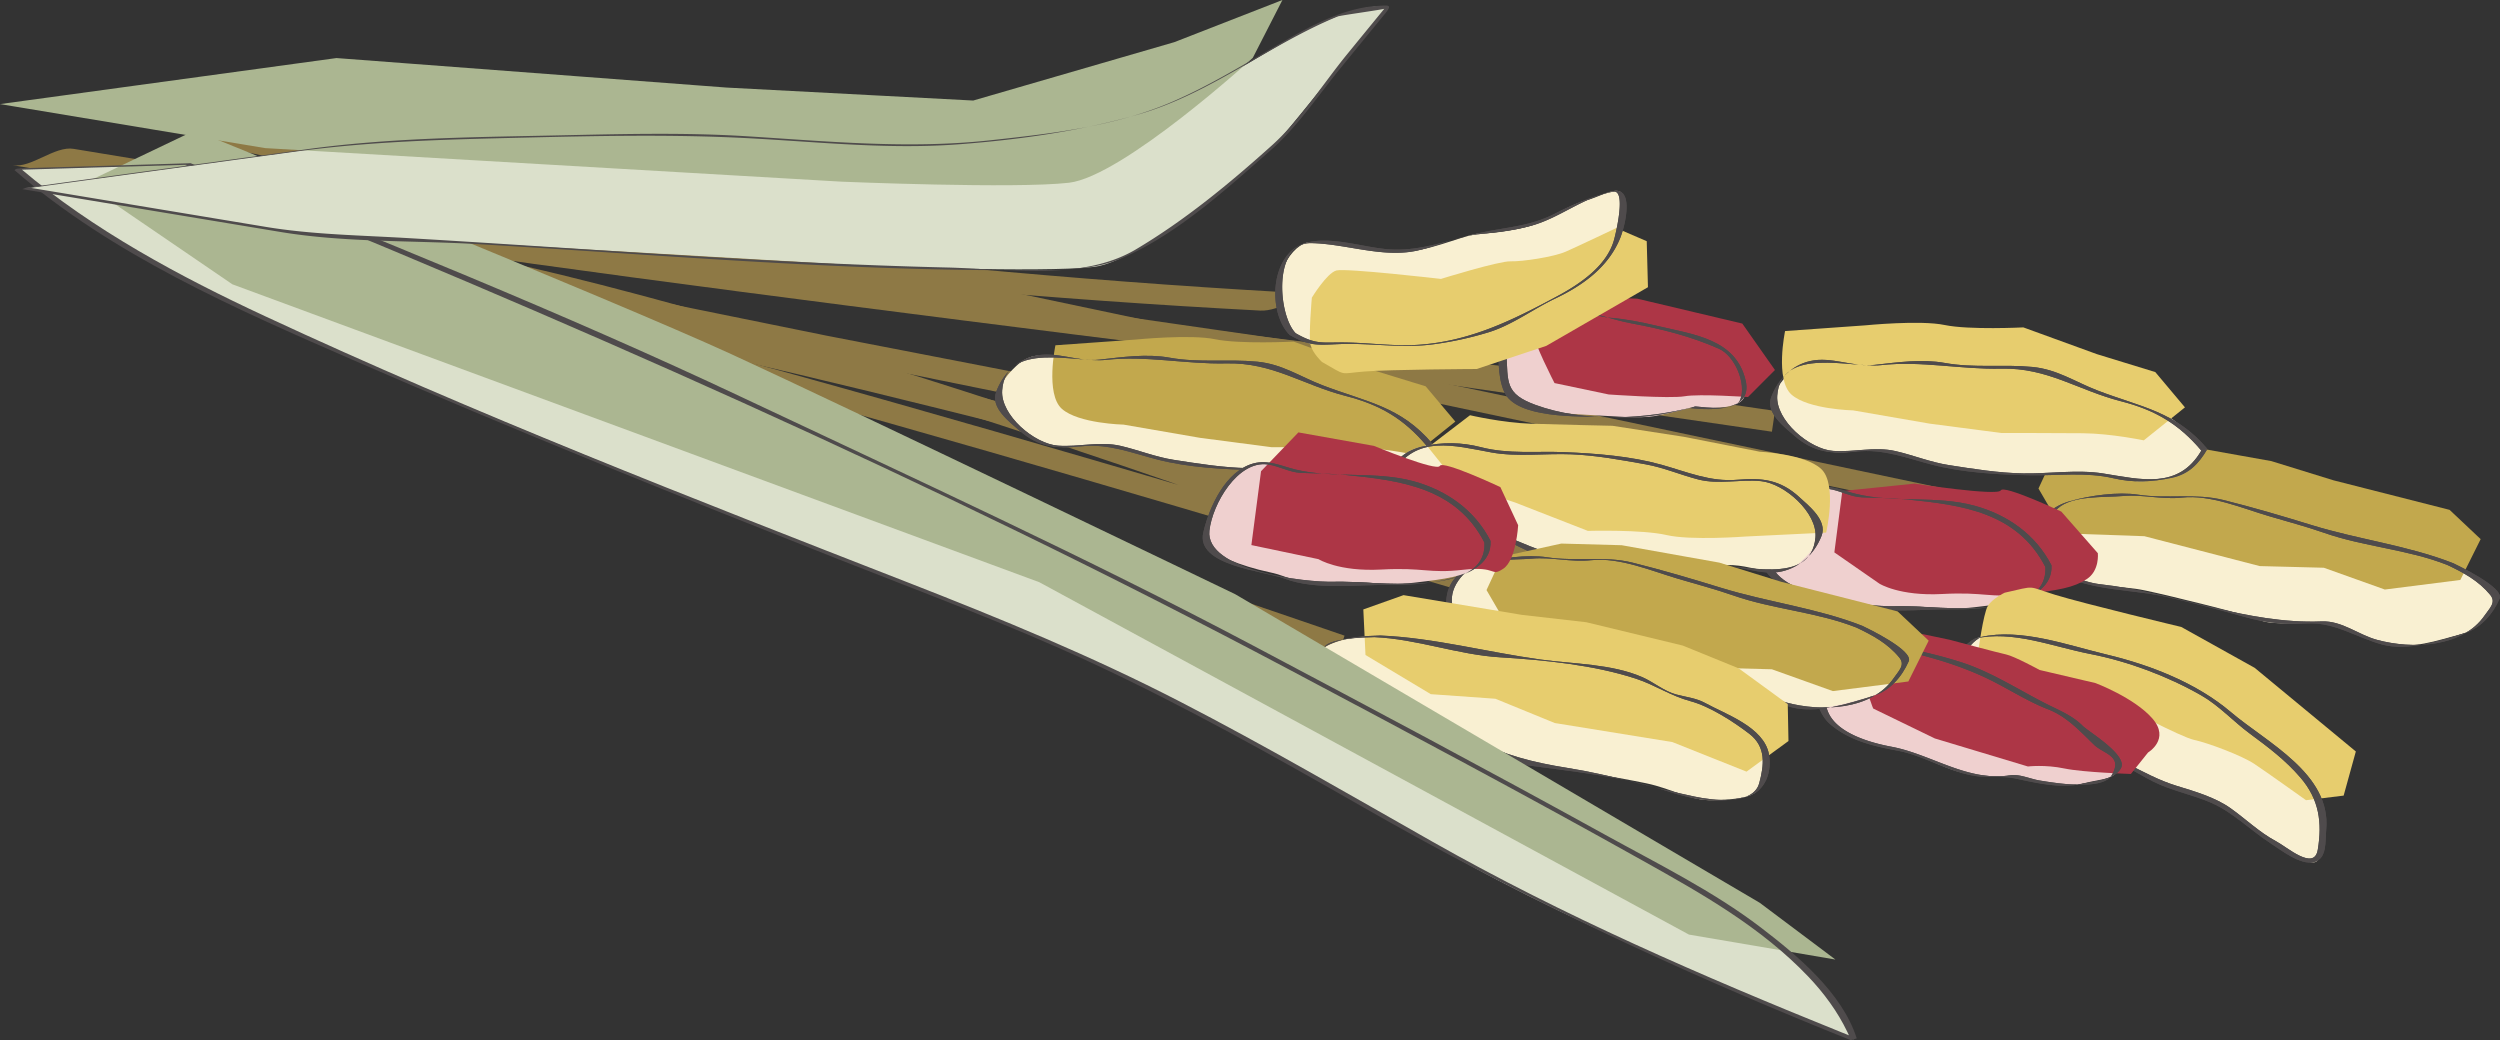 <svg xmlns="http://www.w3.org/2000/svg" width="336.552" height="140.018"><rect width="100%" height="100%" fill="#333333" stroke="none"/><path fill="none" stroke="#8e7945" stroke-width="2.835" d="M279.664 71.004 26.204 17.566"/><path fill="#8e7945" d="M177.863 39.605C121.648 36.66 65.391 29.325 9.918 20.04c-2.57-.43-5.7 2.621-8.215 2.203 55.473 9.281 111.73 16.617 167.942 19.567 2.71.14 5.546-2.344 8.218-2.204"/><path fill="none" stroke="#8e7945" stroke-width="2.835" d="M209.27 51.57S54.402 32.922 38.758 28.848"/><path fill="none" stroke="#8e7945" stroke-width="2.835" d="M238.742 56.715S55.035 29.91 30.48 27.109m110.137 25.493L23.832 28.855m197.609 39.157c-2.257-.477-194.757-37.774-194.757-37.774M269.762 92.3S71.27 34.89 41.692 37.32"/><path fill="none" stroke="#8e7945" stroke-width="2.835" d="M203.23 79.898c-3.113-.464-130.648-40.02-156.863-42.382m121.102 29.371S68.14 31.094 35.71 32.137"/><path fill="#f9f0d2" d="M329.863 75.937c-5.238-2.242-12.933-2.957-15.648-3.976-2.711-1.02-3.57-1.2-8.348-2.586-4.781-1.383-9.383-3.043-13.144-2.344-3.762.696-3.825-.84-8.133-.222-4.32.617-5.703-.055-7.985 1.75-2.277 1.804-1.628 2.32-2.085 4.507-.465 2.188 2.3 3.528 5.066 4.871 2.762 1.34 5.543.786 9.187 1.551 3.645.766 13.774 3.274 15.524 4.02 1.742.746 6.844.265 8.633.222 1.785-.039 4.562 2.168 8.207 2.934 3.648.77 6.945-.441 10.164-1.289 3.226-.844 4.789-4.668 4.789-4.668s-.988-2.523-6.227-4.77"/><path fill="#c2a84d" d="m329.766 68.637-15.641-3.98-8.355-2.583-13.141-2.347-8.137-.22-7.98 1.75-2.09 4.509 3.512 6.043 10.746.375 15.523 4.023 8.633.223 8.21 2.933 10.165-1.289 2.738-5.496-4.183-3.941"/><path fill="#4f4b4c" d="M330.273 75.828c-6.105-2.398-12.777-3.2-19.046-5.133-3.934-1.215-7.91-2.39-11.903-3.383-3.812-.949-7.629-.125-11.484-.718-2.695-.414-6.504.101-9.2.875-2.288.652-4.074 2.136-4.359 4.57-.504 4.324 3.969 6.043 7.692 6.836 3.328.707 6.757.777 10.109 1.57 3.36.79 6.715 1.637 10.035 2.59 2.93.844 5.453 1.04 8.543.895 3.715-.176 6.543 1.898 10.067 2.847 3.398.91 7.664-.488 10.972-1.507 2.254-.692 3.871-2.567 4.805-4.672.656-1.485-5.594-4.465-6.23-4.77-.2-.094-.633.313-.825.223 2.188 1.031 4.223 2.136 5.781 4.027.84 1.02-.078 1.793-.734 2.754-2.98 4.371-9.781 4.574-14.453 3.316-2.602-.699-4.738-2.605-7.516-2.496-10.078.407-19.691-3.879-29.73-4.996-5.352-.597-10.887-5.574-5.777-10.207 1.984-1.804 6.273-1.453 8.77-1.676 2.655-.238 5.218.508 7.972.211 3.824-.414 8.105 1.442 11.695 2.5 2.473.735 4.969 1.387 7.406 2.239 5.414 1.894 11.211 2.214 16.586 4.328.219.082.613-.305.824-.223"/><path fill="#4f4b4c" d="M330.273 75.828c-6.105-2.398-12.777-3.2-19.046-5.133-3.934-1.215-7.91-2.39-11.903-3.383-3.812-.949-7.629-.125-11.484-.718-2.695-.414-6.504.101-9.2.875-2.288.652-4.074 2.136-4.359 4.57-.504 4.324 3.969 6.043 7.692 6.836 3.328.707 6.757.777 10.109 1.57 3.36.79 6.715 1.637 10.035 2.59 2.93.844 5.453 1.04 8.543.895 3.715-.176 6.543 1.898 10.067 2.847 3.398.91 7.664-.488 10.972-1.507 2.254-.692 3.871-2.567 4.805-4.672.656-1.485-5.594-4.465-6.23-4.77-.2-.094-.633.313-.825.223 2.188 1.031 4.223 2.136 5.781 4.027.84 1.02-.078 1.793-.734 2.754-2.98 4.371-9.781 4.574-14.453 3.316-2.602-.699-4.738-2.605-7.516-2.496-10.078.407-19.691-3.879-29.73-4.996-5.352-.597-10.887-5.574-5.777-10.207 1.984-1.804 6.273-1.453 8.77-1.676 2.655-.238 5.218.508 7.972.211 3.824-.414 8.105 1.442 11.695 2.5 2.473.735 4.969 1.387 7.406 2.239 5.414 1.894 11.211 2.214 16.586 4.328.219.082.613-.305.824-.223"/><path fill="#f9f0d2" d="M296.754 60.55s-3.035-3.683-5.797-5.027c-2.766-1.34-4.66-1.359-7.867-2.41-3.203-1.054-5.735-3.492-9.899-3.601-4.16-.117-7.308.367-10.59-.325-3.277-.69-5.984-.496-10.663.043-4.68.54-7.5-2.335-10.82.774-4.618 4.328-1.376 6.559.866 8.555 2.246 1.992 3.993 2.742 8.309 2.125 4.312-.618 7.73 1.242 10.281 1.78 2.555.536 6.274.934 9.633 1.263 3.355.324 7.23-.004 11.027.03 3.801.04 4.664 1.36 8.176.958 3.508-.403 5.406-.387 7.344-4.164"/><path fill="#e7cd6e" d="m294.14 54.84-3.992-4.75-7.863-2.414-9.902-3.602s-7.309.367-10.59-.32c-3.281-.692-10.664.043-10.664.043l-10.82.77s-1.38 6.562.867 8.558c2.246 1.992 8.304 2.125 8.304 2.125l10.286 1.781 9.629 1.258s7.234 0 11.03.035c3.798.04 8.173.957 8.173.957l5.543-4.441"/><path fill="#4f4b4c" d="M297.164 60.437c-4.281-5.074-8.976-5.628-14.836-7.886-3.05-1.18-5.367-2.824-8.726-3.153-3.973-.382-7.817.18-11.797-.539-3.098-.558-6.364-.082-9.457.262-2.922.324-5.801-1.172-8.672-.516-2.504.575-4.363 2.5-5.242 4.887-.774 2.106 1.836 4.035 3.14 5.176 2.551 2.23 5.016 2.492 8.309 2.125 3.672-.406 6.805.89 10.281 1.781 4.172 1.07 8.852 1.328 13.137 1.406 3.773.067 7.52-.46 11.23.407 2.672.625 5.16.496 7.84-.063 2.266-.476 3.629-1.887 4.793-3.887-.098.172-.719.043-.82.223-3.07 5.262-8.149 3.88-13.235 3.074-3.468-.55-7.27.055-10.773-.008-3.324-.058-6.707-.605-9.984-1.117-2.45-.379-4.762-1.328-7.172-1.883-2.793-.648-5.594.18-8.41-.027-3.2-.242-7.739-4.11-7.516-7.426.457-6.761 10.062-3.687 13.941-4.117 5.496-.61 10.746.598 16.239.473 6.214-.145 10.304 2.906 16.097 4.39 4.543 1.16 7.77 3.036 10.813 6.641.082.094.746-.309.82-.223"/><path fill="#4f4b4c" d="M297.164 60.437c-4.281-5.074-8.976-5.628-14.836-7.886-3.05-1.18-5.367-2.824-8.726-3.153-3.973-.382-7.817.18-11.797-.539-3.098-.558-6.364-.082-9.457.262-2.922.324-5.801-1.172-8.672-.516-2.504.575-4.363 2.5-5.242 4.887-.774 2.106 1.836 4.035 3.14 5.176 2.551 2.23 5.016 2.492 8.309 2.125 3.672-.406 6.805.89 10.281 1.781 4.172 1.07 8.852 1.328 13.137 1.406 3.773.067 7.52-.46 11.23.407 2.672.625 5.16.496 7.84-.063 2.266-.476 3.629-1.887 4.793-3.887-.098.172-.719.043-.82.223-3.07 5.262-8.149 3.88-13.235 3.074-3.468-.55-7.27.055-10.773-.008-3.324-.058-6.707-.605-9.984-1.117-2.45-.379-4.762-1.328-7.172-1.883-2.793-.648-5.594.18-8.41-.027-3.2-.242-7.739-4.11-7.516-7.426.457-6.761 10.062-3.687 13.941-4.117 5.496-.61 10.746.598 16.239.473 6.214-.145 10.304 2.906 16.097 4.39 4.543 1.16 7.77 3.036 10.813 6.641.082.094.746-.309.82-.223"/><path fill="#f9f0d2" d="M192.414 59.844s-3.035-3.684-5.797-5.028c-2.762-1.34-4.66-1.359-7.863-2.41-3.207-1.054-5.742-3.492-9.902-3.605-4.164-.114-7.309.37-10.59-.32-3.282-.692-5.985-.497-10.664.042-4.68.54-7.504-2.335-10.82.774-4.622 4.328-1.38 6.558.867 8.555 2.246 1.992 3.992 2.742 8.308 2.125 4.313-.618 7.73 1.242 10.281 1.78 2.551.536 6.274.934 9.633 1.259 3.356.328 7.23 0 11.028.035 3.796.039 4.664 1.36 8.171.957 3.512-.406 5.41-.387 7.348-4.164"/><path fill="#c2a84d" d="m195.918 56.754-3.996-4.75-7.867-2.414-9.899-3.602s-7.308.367-10.59-.32c-3.277-.691-10.664.043-10.664.043l-10.82.77s-1.379 6.562.867 8.558c2.246 1.992 8.309 2.125 8.309 2.125l10.281 1.777 9.633 1.262s7.23 0 11.027.035c3.801.035 8.176.957 8.176.957l5.543-4.441"/><path fill="#4f4b4c" d="M192.824 59.73c-4.281-5.074-8.98-5.628-14.836-7.886-3.05-1.18-5.367-2.824-8.726-3.153-3.973-.386-7.817.18-11.797-.539-3.098-.558-6.363-.082-9.457.262-2.922.324-5.801-1.172-8.672-.516-2.504.575-4.367 2.5-5.242 4.887-.778 2.106 1.836 4.035 3.14 5.176 2.547 2.23 5.016 2.492 8.309 2.125 3.672-.406 6.805.89 10.281 1.781 4.172 1.07 8.852 1.328 13.137 1.406 3.77.07 7.52-.46 11.23.407 2.672.625 5.16.496 7.836-.067 2.27-.472 3.633-1.886 4.797-3.883-.101.172-.719.043-.82.223-3.07 5.262-8.149 3.879-13.234 3.074-3.465-.55-7.266.055-10.774-.008-3.324-.062-6.707-.605-9.984-1.117-2.45-.379-4.762-1.328-7.172-1.883-2.793-.648-5.598.18-8.41-.027-3.2-.238-7.742-4.11-7.516-7.426.457-6.761 10.063-3.687 13.938-4.117 5.5-.61 10.75.598 16.242.473 6.215-.149 10.304 2.906 16.097 4.39 4.54 1.16 7.77 3.036 10.813 6.641.082.094.746-.309.82-.223"/><path fill="#4f4b4c" d="M192.824 59.73c-4.281-5.074-8.98-5.628-14.836-7.886-3.05-1.18-5.367-2.824-8.726-3.153-3.973-.386-7.817.18-11.797-.539-3.098-.558-6.363-.082-9.457.262-2.922.324-5.801-1.172-8.672-.516-2.504.575-4.367 2.5-5.242 4.887-.778 2.106 1.836 4.035 3.14 5.176 2.547 2.23 5.016 2.492 8.309 2.125 3.672-.406 6.805.89 10.281 1.781 4.172 1.07 8.852 1.328 13.137 1.406 3.77.07 7.52-.46 11.23.407 2.672.625 5.16.496 7.836-.067 2.27-.472 3.633-1.886 4.797-3.883-.101.172-.719.043-.82.223-3.07 5.262-8.149 3.879-13.234 3.074-3.465-.55-7.266.055-10.774-.008-3.324-.062-6.707-.605-9.984-1.117-2.45-.379-4.762-1.328-7.172-1.883-2.793-.648-5.598.18-8.41-.027-3.2-.238-7.742-4.11-7.516-7.426.457-6.761 10.063-3.687 13.938-4.117 5.5-.61 10.75.598 16.242.473 6.215-.149 10.304 2.906 16.097 4.39 4.54 1.16 7.77 3.036 10.813 6.641.082.094.746-.309.82-.223"/><path fill="#efd0cf" d="M275.758 76.215s-1.863-3.817-4.914-5.598c-3.051-1.785-4.43-2.457-8.156-2.855-3.72-.403-9.262-1.188-11.602-.918-2.34.27-6.465-3.64-9.727 1.004-3.257 4.64-3.87 7.558-3.37 8.804.5 1.246 4.718 2.895 8.363 3.66 3.648.766 2.687 1.708 8.46 1.399 5.774-.313 6.348.57 11.032.031 4.68-.539 6.656-.887 8.418-2.039 1.765-1.148 1.496-3.488 1.496-3.488"/><path fill="#ad3646" d="m282.41 74.469-4.914-5.598s-7.766-3.652-8.152-2.855c-.39.796-11.606-.914-11.606-.914l-9.726 1-1.07 8.261 6.062 4.207s2.687 1.703 8.46 1.395c5.774-.309 6.348.574 11.032.031 4.68-.539 6.652-.883 8.422-2.035 1.762-1.152 1.492-3.492 1.492-3.492"/><path fill="#4f4b4c" d="M276.172 76.105c-2.133-4.152-5.91-6.808-10.36-8.027-5.156-1.406-10.84-.34-15.914-1.582-1.925-.469-3.648-1.36-5.652-.812-3.719 1.02-5.918 5.773-6.742 9.273-1.063 4.523 8.207 5.188 10.969 6.234 4.183 1.594 9.867.774 14.343.84 3.426.051 13.657-.394 13.356-5.926 0 .051-.828.157-.824.22.422 7.679-15.262 5.1-20.125 5.277-4.145.148-17.477-1.547-16.895-6.864.395-3.62 3.813-9.457 7.828-8.922 1.567.207 2.91 1.07 4.516 1.137 2.012.086 3.992.082 6.008.281 7.43.735 14.89 1.735 18.668 9.09.03.059.797-.265.824-.219"/><path fill="#4f4b4c" d="M276.172 76.105c-2.133-4.152-5.91-6.808-10.36-8.027-5.156-1.406-10.84-.34-15.914-1.582-1.925-.469-3.648-1.36-5.652-.812-3.719 1.02-5.918 5.773-6.742 9.273-1.063 4.523 8.207 5.188 10.969 6.234 4.183 1.594 9.867.774 14.343.84 3.426.051 13.657-.394 13.356-5.926 0 .051-.828.157-.824.22.422 7.679-15.262 5.1-20.125 5.277-4.145.148-17.477-1.547-16.895-6.864.395-3.62 3.813-9.457 7.828-8.922 1.567.207 2.91 1.07 4.516 1.137 2.012.086 3.992.082 6.008.281 7.43.735 14.89 1.735 18.668 9.09.03.059.797-.265.824-.219"/><path fill="#f9f0d2" d="M266.262 85.863c4.398-.98 2.86-.922 6.793.285 3.933 1.207 11.82 1.723 16.98 4.329 5.16 2.605 5.39 1.511 9.883 5.503 4.488 3.985 7.406 4.598 11.223 9.97 2.414 3.394 1.539 7.171 1.078 9.359-.457 2.187-3.645-.766-5.387-1.512-1.746-.746-5.297-3.777-6.969-4.89-1.668-1.11-6.254-2.837-8.078-3.22-1.82-.382-6.465-3.64-10.031-4.769-3.57-1.133-14.813-1.973-16.195-2.64-1.38-.673-2.532-2.434-2.88-4.415-.343-1.972.712-5.176 1.305-6.195.594-1.016 2.278-1.805 2.278-1.805"/><path fill="#e7cd6e" d="M269.875 79.79c4.39-.981 2.855-.923 6.79.284 3.933 1.207 16.98 4.328 16.98 4.328l9.878 5.5 13.622 11.262-1.641 5.941-5.066.618s-5.297-3.778-6.965-4.891c-1.668-1.11-6.254-2.836-8.078-3.219-1.82-.383-10.036-4.77-10.036-4.77s-14.808-1.972-16.191-2.64c-1.379-.672-2.875-4.414-2.875-4.414s.703-5.18 1.297-6.191c.598-1.02 2.285-1.809 2.285-1.809"/><path fill="#4f4b4c" d="M265.867 85.973c5.07-1.164 10.438 1.074 15.528 2.066 5.101.996 10.449 3 14.972 5.594 2.367 1.355 4.317 3.512 6.512 5.129 2.496 1.843 4.797 3.57 6.832 5.945 2.492 2.91 2.918 6.023 2.309 9.684-.48 2.906-4.125-.36-5.63-1.153-2.195-1.16-4.093-3.008-6.117-4.441-2.082-1.477-4.863-2.274-7.273-3.016-4.664-1.433-8.473-4.605-13.348-5.547-4.406-.847-8.968-.922-13.34-1.949-5.57-1.308-3.328-10.59.364-12.531-.246.129-.578.09-.824.219-4.227 2.226-5.563 11.308.168 12.656 5.03 1.183 10.32 1.008 15.32 2.398 2.988.832 5.71 2.739 8.445 4.145 2.473 1.273 5.395 1.789 7.961 2.93 2.879 1.277 5.203 3.648 7.824 5.355 1.493.973 4.075 3.031 5.903 2.606 1.828-.43 1.543-2.813 1.687-4.399.68-7.516-8.031-11.71-12.832-15.797-4.605-3.914-10.828-6.344-16.664-7.738-5.351-1.277-11.617-3.606-17.004-2.371-.25.055-.598.168-.793.215"/><path fill="#4f4b4c" d="M265.867 85.973c5.07-1.164 10.438 1.074 15.528 2.066 5.101.996 10.449 3 14.972 5.594 2.367 1.355 4.317 3.512 6.512 5.129 2.496 1.843 4.797 3.57 6.832 5.945 2.492 2.91 2.918 6.023 2.309 9.684-.48 2.906-4.125-.36-5.63-1.153-2.195-1.16-4.093-3.008-6.117-4.441-2.082-1.477-4.863-2.274-7.273-3.016-4.664-1.433-8.473-4.605-13.348-5.547-4.406-.847-8.968-.922-13.34-1.949-5.57-1.308-3.328-10.59.364-12.531-.246.129-.578.09-.824.219-4.227 2.226-5.563 11.308.168 12.656 5.03 1.183 10.32 1.008 15.32 2.398 2.988.832 5.71 2.739 8.445 4.145 2.473 1.273 5.395 1.789 7.961 2.93 2.879 1.277 5.203 3.648 7.824 5.355 1.493.973 4.075 3.031 5.903 2.606 1.828-.43 1.543-2.813 1.687-4.399.68-7.516-8.031-11.71-12.832-15.797-4.605-3.914-10.828-6.344-16.664-7.738-5.351-1.277-11.617-3.606-17.004-2.371-.25.055-.598.168-.793.215"/><path fill="#efd0cf" d="M227.887 54.828s7.808.875 6.96-2.344c-.843-3.222-.171-4.605-4.394-6.254-4.219-1.648-11.875-3.253-14.14-3.347-2.262-.098-5.446-3.051-8.688-.305-3.242 2.746-5.563 1.113-5.234 4.988.324 3.875-.786 5.547 2.78 6.676 3.571 1.13 2.403 1.266 7.294 1.531 4.89.266 8.25.59 10.222.247 1.977-.348 5.2-1.192 5.2-1.192"/><path fill="#ad3646" d="m235.313 53.45 3.632-3.641-4.394-6.25-14.14-3.352-8.688-.305s-5.035 4.106-5.235 4.993c-.203.882 2.782 6.675 2.782 6.675l7.289 1.532s8.25.59 10.226.242c1.977-.348 8.528.105 8.528.105"/><path fill="#4f4b4c" d="M227.477 54.937c2.921.297 8.492.516 7.527-3.69-1.285-5.595-6.934-6.2-11.941-7.384-2.083-.492-4.208-.918-6.336-1.09-2.684-.218-4.532-1.777-7.325-1.156-1.3.293-2.277 1.137-3.355 1.914-1.567 1.13-3.488.836-4.07 2.934-.477 1.715-.223 5.457.89 6.914 2.422 3.16 10.895 2.605 14.051 2.793 3.789.219 7.02-.32 10.68-1.266.097-.023.89-.242.578-.16-6.649 1.719-14.89 2.164-21.453-.234-4.114-1.5-3.723-3.008-3.922-7.055-.156-3.168 5.75-6.023 8.48-5.832 2.594.184 5.707 1.426 8.356 1.91 4.004.735 8.05 1.754 11.773 3.418 2.121.945 3.723 4.676 2.863 6.856-.613 1.558-4.652 1.043-5.976.91-.266-.028-.559.246-.82.218"/><path fill="#4f4b4c" d="M227.477 54.937c2.921.297 8.492.516 7.527-3.69-1.285-5.595-6.934-6.2-11.941-7.384-2.083-.492-4.208-.918-6.336-1.09-2.684-.218-4.532-1.777-7.325-1.156-1.3.293-2.277 1.137-3.355 1.914-1.567 1.13-3.488.836-4.07 2.934-.477 1.715-.223 5.457.89 6.914 2.422 3.16 10.895 2.605 14.051 2.793 3.789.219 7.02-.32 10.68-1.266.097-.023.89-.242.578-.16-6.649 1.719-14.89 2.164-21.453-.234-4.114-1.5-3.723-3.008-3.922-7.055-.156-3.168 5.75-6.023 8.48-5.832 2.594.184 5.707 1.426 8.356 1.91 4.004.735 8.05 1.754 11.773 3.418 2.121.945 3.723 4.676 2.863 6.856-.613 1.558-4.652 1.043-5.976.91-.266-.028-.559.246-.82.218"/><path fill="#f9f0d2" d="M187.078 63.773s2.945 3.75 5.68 5.157c2.73 1.402 4.629 1.465 7.808 2.59 3.18 1.125 5.657 3.617 9.817 3.824 4.16.21 7.316-.2 10.578.562 3.266.762 5.973.633 10.664.2 4.691-.434 7.45 2.503 10.836-.528 4.715-4.223 1.527-6.527-.676-8.57-2.2-2.047-3.926-2.832-8.258-2.317-4.328.52-7.699-1.418-10.238-2.011-2.539-.594-6.25-1.078-9.601-1.48-3.348-.4-7.227-.16-11.024-.282-3.797-.121-4.633-1.465-8.152-1.14-3.516.324-5.414.261-7.434 3.995"/><path fill="#e7cd6e" d="m192.254 60.21 3.883 4.84 7.808 2.59 9.817 3.829s7.316-.203 10.578.558c3.265.762 10.664.2 10.664.2l10.836-.528s1.523-6.527-.672-8.57c-2.203-2.047-8.258-2.317-8.258-2.317l-10.242-2.011-9.598-1.48s-7.23-.16-11.027-.282c-3.797-.125-8.148-1.14-8.148-1.14l-5.641 4.312"/><path fill="#4f4b4c" d="M186.664 63.887c4.168 5.168 8.848 5.832 14.656 8.222 3.024 1.243 5.301 2.946 8.649 3.344 3.969.477 7.82 0 11.785.809 3.086.629 6.36.226 9.46-.047 2.907-.258 5.806 1.363 8.657.71 2.508-.573 4.41-2.398 5.348-4.784.824-2.086-1.746-4.079-3.024-5.246-2.5-2.286-4.953-2.606-8.258-2.313-3.68.324-6.78-1.043-10.238-2.012-4.148-1.164-8.816-1.531-13.101-1.703-3.77-.152-7.528.29-11.215-.664-2.613-.672-5.196-.719-7.84-.11-2.285.524-3.625 1.75-4.879 3.794.106-.172.715-.043.824-.223 3.188-5.195 8.266-3.672 13.301-2.754 3.457.625 7.27.106 10.773.25 3.32.137 6.692.758 9.958 1.344 2.44.433 4.73 1.433 7.125 2.047 2.777.707 5.601-.059 8.406.219 3.195.308 7.648 4.28 7.347 7.59-.609 6.742-10.152 3.44-14.035 3.78-5.511.489-10.73-.84-16.226-.835-6.215 0-10.235-3.145-15.992-4.754-4.512-1.266-7.696-3.211-10.657-6.887-.078-.094-.754.305-.824.223"/><path fill="#4f4b4c" d="M186.664 63.887c4.168 5.168 8.848 5.832 14.656 8.222 3.024 1.243 5.301 2.946 8.649 3.344 3.969.477 7.82 0 11.785.809 3.086.629 6.36.226 9.46-.047 2.907-.258 5.806 1.363 8.657.71 2.508-.573 4.41-2.398 5.348-4.784.824-2.086-1.746-4.079-3.024-5.246-2.5-2.286-4.953-2.606-8.258-2.313-3.68.324-6.78-1.043-10.238-2.012-4.148-1.164-8.816-1.531-13.101-1.703-3.77-.152-7.528.29-11.215-.664-2.613-.672-5.196-.719-7.84-.11-2.285.524-3.625 1.75-4.879 3.794.106-.172.715-.043.824-.223 3.188-5.195 8.266-3.672 13.301-2.754 3.457.625 7.27.106 10.773.25 3.32.137 6.692.758 9.958 1.344 2.44.433 4.73 1.433 7.125 2.047 2.777.707 5.601-.059 8.406.219 3.195.308 7.648 4.28 7.347 7.59-.609 6.742-10.152 3.44-14.035 3.78-5.511.489-10.73-.84-16.226-.835-6.215 0-10.235-3.145-15.992-4.754-4.512-1.266-7.696-3.211-10.657-6.887-.078-.094-.754.305-.824.223"/><path fill="#f9f0d2" d="M174.016 44.973c3.472 1.968 2.199 1.554 5.734 1.28 3.535-.28 10.23 1.028 15.078-.335 4.848-1.367 4.817-.242 9.383-3.117 4.57-2.871 7.133-2.801 11.422-7.184 2.707-2.765 2.746-6.672 2.808-8.918.063-2.246-3.203-.09-4.816.242-1.613.332-5.2 2.485-6.82 3.188-1.621.703-5.809 1.34-7.41 1.297-1.602-.047-6.149 2.078-9.364 2.363-3.215.29-12.781-1.473-14.074-1.133-1.293.336-2.613 1.801-3.309 3.656-.691 1.852-.464 5.235-.171 6.368.289 1.132 1.539 2.293 1.539 2.293"/><path fill="#e7cd6e" d="M177.965 48.727c3.473 1.972 2.203 1.562 5.738 1.285 3.535-.282 15.078-.336 15.078-.336l9.383-3.117 13.684-7.895-.164-6.195-4.106-1.77s-5.2 2.48-6.82 3.188c-1.625.703-5.809 1.34-7.41 1.293-1.602-.043-9.364 2.367-9.364 2.367S181.2 36.074 179.91 36.41c-1.293.344-3.308 3.66-3.308 3.66s-.465 5.235-.176 6.367c.289 1.133 1.539 2.29 1.539 2.29"/><path fill="#4f4b4c" d="M173.602 45.078c2.707 1.559 3.699 1.363 6.777 1.242 4.262-.16 8.402.602 12.676.016a46.197 46.197 0 0 0 7.355-1.61c3.188-.984 5.961-3.113 8.969-4.542 3.715-1.77 7.129-4.211 8.726-8.122.668-1.64 1.993-7.011-1.05-6.316-.25.059-.5.129-.75.2-2.45.702-4.793 1.69-7.051 2.847-3.371 1.726-6.649 1.785-10.195 2.601-4.121.946-7.942 2.512-12.266 2.157-3.352-.274-7.633-1.77-10.945-.871-4.84 1.312-5.297 9.277-2.246 12.398.105.106.73-.312.824-.219-2.41-2.465-3.047-12.195 2.043-12.129 4.695.067 9.761 2.067 14.426.98 2.687-.624 5.378-1.89 8.09-2.175 2.484-.266 4.863-.512 7.273-1.183 3.773-1.051 6.965-3.848 10.91-4.551 1.816-.324.312 5.773.117 6.48-.98 3.543-4.625 5.969-7.668 7.606-6.027 3.238-11.707 6.05-18.652 6.527-3.246.223-6.524-.258-9.766-.312-3.125-.051-3.984.367-6.773-1.243-.176-.101-.653.32-.824.22"/><path fill="#4f4b4c" d="M173.602 45.078c2.707 1.559 3.699 1.363 6.777 1.242 4.262-.16 8.402.602 12.676.016a46.197 46.197 0 0 0 7.355-1.61c3.188-.984 5.961-3.113 8.969-4.542 3.715-1.77 7.129-4.211 8.726-8.122.668-1.64 1.993-7.011-1.05-6.316-.25.059-.5.129-.75.2-2.45.702-4.793 1.69-7.051 2.847-3.371 1.726-6.649 1.785-10.195 2.601-4.121.946-7.942 2.512-12.266 2.157-3.352-.274-7.633-1.77-10.945-.871-4.84 1.312-5.297 9.277-2.246 12.398.105.106.73-.312.824-.219-2.41-2.465-3.047-12.195 2.043-12.129 4.695.067 9.761 2.067 14.426.98 2.687-.624 5.378-1.89 8.09-2.175 2.484-.266 4.863-.512 7.273-1.183 3.773-1.051 6.965-3.848 10.91-4.551 1.816-.324.312 5.773.117 6.48-.98 3.543-4.625 5.969-7.668 7.606-6.027 3.238-11.707 6.05-18.652 6.527-3.246.223-6.524-.258-9.766-.312-3.125-.051-3.984.367-6.773-1.243-.176-.101-.653.32-.824.22"/><path fill="#efd0cf" d="m252.613 86.598 3.64.765s6.49 1.742 7.583 1.973c1.09.226 4.508 2.09 4.508 2.09l7.558 3.87s2.84.977 5.297 3.774c2.457 2.801 3.203 1.055 3.84 3.473.633 2.414-1.996 2.246-4.414 2.879-2.414.637-6.426-.207-8.977-.742-2.55-.54.364.078-4.89-.27-5.258-.344-7.352-3.062-12.531-3.773-5.18-.707-8.29-4.024-8.29-4.024s-.785-1.687-1.265-4.832c-.48-3.148 7.941-5.183 7.941-5.183"/><path fill="#ad3646" d="m258.848 85.367 3.648.766s6.484 1.742 7.578 1.972c1.09.23 4.508 2.09 4.508 2.09l7.516 1.762s5.187 1.95 7.644 4.75-.57 4.594-.57 4.594l-2.309 2.89s-6.426-.207-8.976-.742c-2.551-.539-4.89-.265-4.89-.265l-12.532-3.774-8.29-4.027s-.784-1.688-1.265-4.832c-.48-3.149 7.938-5.184 7.938-5.184"/><path fill="#4f4b4c" d="M252.2 86.707c5.624 1.18 11.085 2.445 16.214 5.074 2.395 1.227 4.79 2.742 7.3 3.707 2.5.965 4.294 2.934 6.169 4.754 1.316 1.281 3.922 1.48 2.418 4.09-1.25 2.176-7.766 1.059-9.77.73-1.156-.19-2.71-.89-3.902-.699-5.727.922-10.61-2.824-15.988-3.836-2.774-.52-7.47-1.8-8.598-4.82-2.113-5.652.91-7.68 6.215-9.016.164-.039.75-.203.707-.191a38.71 38.71 0 0 0-4.043 1.258c-1.883.695-4.567 1.832-4.66 4.133-.074 1.824.656 4.34 2.078 5.566 2.613 2.254 5.805 2.977 9.098 3.598 3.82.715 6.96 2.996 10.906 3.468 1.668.2 3.261-.074 4.894.266 2.89.606 6.043 1.39 8.992.742 1.633-.36 4.364-.5 5.278-2.09 1.023-1.773-4.34-4.921-5.14-5.73-1.427-1.434-3.321-2.149-5.075-3.05-3.55-1.817-7.246-4.188-11.047-5.434-3.625-1.192-7.488-1.954-11.223-2.743-.253-.05-.578.274-.824.223"/><path fill="#4f4b4c" d="M252.2 86.707c5.624 1.18 11.085 2.445 16.214 5.074 2.395 1.227 4.79 2.742 7.3 3.707 2.5.965 4.294 2.934 6.169 4.754 1.316 1.281 3.922 1.48 2.418 4.09-1.25 2.176-7.766 1.059-9.77.73-1.156-.19-2.71-.89-3.902-.699-5.727.922-10.61-2.824-15.988-3.836-2.774-.52-7.47-1.8-8.598-4.82-2.113-5.652.91-7.68 6.215-9.016.164-.039.75-.203.707-.191a38.71 38.71 0 0 0-4.043 1.258c-1.883.695-4.567 1.832-4.66 4.133-.074 1.824.656 4.34 2.078 5.566 2.613 2.254 5.805 2.977 9.098 3.598 3.82.715 6.96 2.996 10.906 3.468 1.668.2 3.261-.074 4.894.266 2.89.606 6.043 1.39 8.992.742 1.633-.36 4.364-.5 5.278-2.09 1.023-1.773-4.34-4.921-5.14-5.73-1.427-1.434-3.321-2.149-5.075-3.05-3.55-1.817-7.246-4.188-11.047-5.434-3.625-1.192-7.488-1.954-11.223-2.743-.253-.05-.578.274-.824.223"/><path fill="#f9f0d2" d="M250.313 84.367c-5.235-2.242-12.93-2.96-15.645-3.976-2.715-1.02-3.57-1.2-8.352-2.586-4.78-1.383-9.379-3.043-13.14-2.348-3.762.7-3.824-.836-8.137-.219-4.316.617-5.7-.054-7.98 1.75-2.282 1.801-1.63 2.32-2.09 4.508-.461 2.188 2.304 3.527 5.066 4.871 2.762 1.34 5.547.781 9.192 1.547 3.644.77 13.773 3.273 15.52 4.023 1.745.747 6.847.262 8.632.223 1.789-.039 4.566 2.168 8.21 2.938 3.65.761 6.946-.446 10.169-1.293 3.219-.844 4.785-4.668 4.785-4.668s-.992-2.528-6.23-4.77"/><path fill="#c2a84d" d="m255.46 82.309-15.648-3.98-8.347-2.587-13.145-2.344-8.136-.222-7.977 1.75-2.09 4.508 3.512 6.046 10.742.375 15.52 4.02 8.636.223 8.211 2.937 10.164-1.293 2.739-5.496-4.18-3.937"/><path fill="#4f4b4c" d="M250.723 84.258c-6.102-2.403-12.774-3.2-19.043-5.133-3.934-1.21-7.91-2.39-11.907-3.383-3.812-.949-7.628-.125-11.48-.719-2.7-.414-6.504.102-9.2.875-2.288.653-4.077 2.133-4.359 4.575-.504 4.32 3.97 6.039 7.692 6.832 3.328.707 6.758.777 10.105 1.566 3.364.793 6.715 1.64 10.035 2.594 2.934.844 5.454 1.039 8.547.89 3.715-.175 6.54 1.903 10.067 2.852 3.394.91 7.664-.488 10.972-1.508 2.254-.691 3.868-2.566 4.801-4.672.656-1.48-5.59-4.465-6.23-4.77-.2-.093-.63.313-.82.223 2.187 1.036 4.222 2.137 5.777 4.032.84 1.015-.075 1.789-.73 2.754-2.981 4.367-9.786 4.57-14.458 3.312-2.601-.7-4.734-2.605-7.515-2.496-10.075.398-19.688-3.879-29.73-5-5.349-.594-10.884-5.57-5.778-10.203 1.988-1.805 6.277-1.453 8.77-1.676 2.656-.238 5.222.508 7.976.211 3.82-.41 8.101 1.441 11.691 2.5 2.477.734 4.973 1.387 7.41 2.238 5.414 1.895 11.211 2.211 16.586 4.328.215.082.614-.304.82-.222"/><path fill="#4f4b4c" d="M250.723 84.258c-6.102-2.403-12.774-3.2-19.043-5.133-3.934-1.21-7.91-2.39-11.907-3.383-3.812-.949-7.628-.125-11.48-.719-2.7-.414-6.504.102-9.2.875-2.288.653-4.077 2.133-4.359 4.575-.504 4.32 3.97 6.039 7.692 6.832 3.328.707 6.758.777 10.105 1.566 3.364.793 6.715 1.64 10.035 2.594 2.934.844 5.454 1.039 8.547.89 3.715-.175 6.54 1.903 10.067 2.852 3.394.91 7.664-.488 10.972-1.508 2.254-.691 3.868-2.566 4.801-4.672.656-1.48-5.59-4.465-6.23-4.77-.2-.093-.63.313-.82.223 2.187 1.036 4.222 2.137 5.777 4.032.84 1.015-.075 1.789-.73 2.754-2.981 4.367-9.786 4.57-14.458 3.312-2.601-.7-4.734-2.605-7.515-2.496-10.075.398-19.688-3.879-29.73-5-5.349-.594-10.884-5.57-5.778-10.203 1.988-1.805 6.277-1.453 8.77-1.676 2.656-.238 5.222.508 7.976.211 3.82-.41 8.101 1.441 11.691 2.5 2.477.734 4.973 1.387 7.41 2.238 5.414 1.895 11.211 2.211 16.586 4.328.215.082.614-.304.82-.222"/><path fill="#efd0cf" d="M200.242 72.922s-1.86-3.817-4.91-5.602c-3.05-1.78-4.434-2.453-8.156-2.851-3.719-.403-9.266-1.188-11.606-.918-2.34.27-6.465-3.64-9.726 1.004-3.258 4.64-3.871 7.558-3.371 8.804.5 1.246 4.718 2.895 8.367 3.66 3.644.766 2.683 1.708 8.457 1.399 5.777-.313 6.351.57 11.031.031 4.68-.539 6.656-.883 8.422-2.035 1.762-1.152 1.492-3.492 1.492-3.492"/><path fill="#ad3646" d="m204.375 70.707-2.395-5.133s-7.761-3.648-8.152-2.851c-.39.793-8.875-2.7-8.875-2.7l-10.164-1.812-5.027 5.226-1.301 9.942 9.031 1.894s2.684 1.707 8.457 1.399c5.774-.313 6.352.57 11.031.031 4.68-.539 3.614 1.02 5.38-.133 1.761-1.148 2.015-5.863 2.015-5.863"/><path fill="#4f4b4c" d="M200.656 72.812c-2.133-4.156-5.906-6.808-10.36-8.027-5.155-1.406-10.835-.344-15.913-1.582-1.922-.469-3.649-1.36-5.653-.812-3.718 1.02-5.917 5.773-6.738 9.273-1.062 4.523 8.203 5.184 10.965 6.238 4.184 1.59 9.867.77 14.348.836 3.422.051 13.656-.39 13.351-5.926 0 .051-.828.157-.824.22.426 7.675-15.258 5.1-20.121 5.277-4.145.148-17.48-1.547-16.898-6.864.398-3.62 3.816-9.457 7.828-8.922 1.57.207 2.914 1.07 4.52 1.137 2.01.086 3.987.082 6.003.281 7.43.735 14.895 1.73 18.668 9.09.031.059.797-.265.824-.219"/><path fill="#4f4b4c" d="M200.656 72.812c-2.133-4.156-5.906-6.808-10.36-8.027-5.155-1.406-10.835-.344-15.913-1.582-1.922-.469-3.649-1.36-5.653-.812-3.718 1.02-5.917 5.773-6.738 9.273-1.062 4.523 8.203 5.184 10.965 6.238 4.184 1.59 9.867.77 14.348.836 3.422.051 13.656-.39 13.351-5.926 0 .051-.828.157-.824.22.426 7.675-15.258 5.1-20.121 5.277-4.145.148-17.48-1.547-16.898-6.864.398-3.62 3.816-9.457 7.828-8.922 1.57.207 2.914 1.07 4.52 1.137 2.01.086 3.987.082 6.003.281 7.43.735 14.895 1.73 18.668 9.09.031.059.797-.265.824-.219"/><path fill="none" stroke="#8e7945" stroke-width="2.835" d="M180.543 86.914S45.734 40.527 42.25 42.152"/><path fill="#f9f0d2" d="M185.422 85.664c5.695.055 13.031 2.492 15.926 2.652 2.894.16 3.746.34 8.683.996 4.934.657 9.813.989 12.977 3.137 3.164 2.156 3.832.774 7.539 3.074 3.7 2.301 5.238 2.243 6.598 4.809 1.363 2.574.558 2.785.101 4.973-.46 2.187-3.531 2.3-6.601 2.418-3.067.117-5.391-1.512-9.036-2.278-3.644-.765-13.93-2.547-15.824-2.562-1.902-.02-6.375-2.516-7.996-3.274-1.621-.754-5.055.153-8.7-.617-3.644-.762-6.175-3.199-8.788-5.27-2.61-2.07-2.5-6.199-2.5-6.199s1.922-1.918 7.62-1.859"/><path fill="#e7cd6e" d="m188.941 80.117 15.926 2.656 8.684.993 12.98 3.14 7.535 3.07 6.602 4.813.098 4.969-5.649 4.12-9.984-3.98-15.828-2.562-7.996-3.27-8.696-.617-8.789-5.273-.293-6.133 5.41-1.926"/><path fill="#4f4b4c" d="M185.012 85.773c5.77.243 11.203 2.364 16.925 2.715 5.993.367 12.614 1.016 18.313 2.883 2.566.844 4.656 2.309 7.324 3.024 2.582.69 5.766 2.738 7.903 4.375 2.32 1.777 1.996 4.25 1.355 6.644-.824 3.094-6.398 2.305-8.672 1.828-5.742-1.191-11.234-2.926-17.086-3.855-4.824-.766-8.406-1.703-12.875-3.887-2.789-1.36-7.097-.16-10.195-1.04-3.008-.855-5.992-3.542-8.149-5.71-1.261-1.27-1.64-3.621-1.644-5.34-.004-1.515 5.629-1.61 6.8-1.637.278-.008.548-.214.821-.218-2.195.05-4.691.207-6.77 1.129-5.523 2.445 3.106 9.082 5.45 10.675 3.648 2.477 7.777 1.868 11.91 2.106 3.05.18 5.8 3.086 8.95 3.527 6.374.89 12.968 1.492 19.108 3.52 3.618 1.195 7.06 1.758 10.797.683 2.41-.687 3.293-3.375 2.856-5.675-.696-3.653-5.82-5.36-8.594-6.887-1.18-.653-2.61-.801-3.89-1.145-1.61-.43-3.047-1.668-4.575-2.336-4.11-1.793-9.281-1.761-13.664-2.363-7.14-.973-14.402-2.937-21.578-3.234-.273-.012-.55.23-.82.218"/><path fill="#4f4b4c" d="M185.012 85.773c5.77.243 11.203 2.364 16.925 2.715 5.993.367 12.614 1.016 18.313 2.883 2.566.844 4.656 2.309 7.324 3.024 2.582.69 5.766 2.738 7.903 4.375 2.32 1.777 1.996 4.25 1.355 6.644-.824 3.094-6.398 2.305-8.672 1.828-5.742-1.191-11.234-2.926-17.086-3.855-4.824-.766-8.406-1.703-12.875-3.887-2.789-1.36-7.097-.16-10.195-1.04-3.008-.855-5.992-3.542-8.149-5.71-1.261-1.27-1.64-3.621-1.644-5.34-.004-1.515 5.629-1.61 6.8-1.637.278-.008.548-.214.821-.218-2.195.05-4.691.207-6.77 1.129-5.523 2.445 3.106 9.082 5.45 10.675 3.648 2.477 7.777 1.868 11.91 2.106 3.05.18 5.8 3.086 8.95 3.527 6.374.89 12.968 1.492 19.108 3.52 3.618 1.195 7.06 1.758 10.797.683 2.41-.687 3.293-3.375 2.856-5.675-.696-3.653-5.82-5.36-8.594-6.887-1.18-.653-2.61-.801-3.89-1.145-1.61-.43-3.047-1.668-4.575-2.336-4.11-1.793-9.281-1.761-13.664-2.363-7.14-.973-14.402-2.937-21.578-3.234-.273-.012-.55.23-.82.218"/><path fill="#dbe0cb" d="M25.254 22.082S73.77 41.703 89.53 48.942c15.766 7.238 67.848 32.32 67.848 32.32s57.308 30.11 73.348 39.765c16.043 9.653 18.82 18.88 18.82 18.88s-32.352-12.817-51.645-23.423c-16.199-8.902-40.48-24.214-67.37-34.578-26.891-10.36-76.16-30.136-96.876-39.988C12.941 32.066 2.328 22.766 2.328 22.766l22.926-.684"/><path fill="#abb691" d="M26.203 17.566S82.68 40.43 98.441 47.672c15.762 7.238 67.844 32.32 67.844 32.32l70.621 41.547 10.18 7.637-19.719-3.36-87.453-47.437L31.281 38.273 11.355 24.66l14.848-7.094"/><path fill="#4f4b4c" d="M24.844 22.191c50.543 20.446 100.511 42.375 148.699 67.942 15.953 8.465 31.902 16.941 47.66 25.762 7.938 4.44 15.871 8.914 22.215 15.562 2.094 2.195 3.953 4.711 5.266 7.45.652 1.359.074.413 1.238.874-.672-.265-1.348-.539-2.02-.808-18.765-7.57-37.406-15.66-55.027-25.641-11.293-6.398-22.496-12.934-34.04-18.887-11.878-6.125-24.144-11.168-36.581-16.02-29.063-11.343-58.29-22.69-86.582-35.863C24.21 37.227 12.543 30.97 2.84 22.746c-.219-.187-1.399.145-.445.113.855-.023 1.71-.05 2.566-.074 2.644-.082 5.285-.156 7.926-.238 3.988-.117 7.972-.234 11.957-.356.277-.008.547-.21.82-.218-7.64.226-15.285.453-22.926.683-.14.004-.738.29-.82.219C15.078 34.309 31.75 41.59 47.574 48.488c21.598 9.414 43.485 18.184 65.395 26.836 11.367 4.485 22.82 8.719 33.91 13.871 12.574 5.844 24.683 12.633 36.715 19.52 19.02 10.883 38.543 20.195 58.797 28.562 2.242.926 4.488 1.844 6.742 2.739.082.03.816-.25.824-.22-1.957-6.163-8.023-11.194-12.91-14.933-6.402-4.894-13.899-8.59-20.934-12.472-15.683-8.657-31.508-17.059-47.336-25.442-22.52-11.918-45.734-22.543-68.77-33.414C75.66 42.043 50.614 32.063 25.665 21.973c-.21-.086-.613.3-.82.218"/><path fill="#dbe0cb" d="m3.355 25.34 45.301-6.2s40.426-1.718 53.535-.535c13.106 1.18 20.036 1.852 36.192-.253 16.156-2.106 21.46-4.922 33.137-11.895C183.2-.52 186.8 1.023 186.8 1.023L172.005 19.13s-17.496 15.965-24.746 16.8c-7.242.833-30.606-.148-30.606-.148l-77.613-4.52L3.355 25.34"/><path fill="#abb691" d="m0 14.012 45.297-6.196 52.527 3.973 33.192 1.746 27.074-7.86L172.64 0l-3.995 7.8s-17.497 15.966-24.743 16.802c-7.246.835-30.609-.145-30.609-.145l-77.613-4.52L0 14.012"/><path fill="#4f4b4c" d="M2.95 25.45c12.292-1.684 24.585-3.368 36.882-5.048 10.277-1.406 20.457-1.629 30.844-1.879 9.113-.218 18.254-.406 27.367-.043 10.5.418 20.68 1.747 31.219.93 8.031-.621 16.082-1.754 23.836-3.96 9.8-2.79 17.664-9.388 26.968-13.231.336-.137 6.215-.95 6.293-1.043-1.648 2.015-3.297 4.027-4.941 6.043-3.27 3.996-6.332 8.875-10.176 12.336-5.703 5.132-11.738 10.109-18.347 14.027-7.208 4.27-17.407 2.617-25.454 2.426-24.332-.578-48.66-2.567-72.953-3.98-6.27-.364-12.554-.462-18.75-1.493A88704.74 88704.74 0 0 0 3.77 25.23c-.258-.043-.57.262-.82.22 11.613 1.929 23.23 3.855 34.847 5.784 8.586 1.426 17.766 1.125 26.441 1.63 25.211 1.468 50.551 3.757 75.824 3.491 3.926-.039 7.551-.093 11.149-1.675 7.36-3.246 13.879-9.215 19.871-14.477 3.578-3.137 6.348-7.32 9.348-10.988 2-2.45 4.004-4.903 6.007-7.348 1.06-1.297.551-1.16-1.039-1.066-5.058.293-10.125 3.343-14.289 5.765-4.363 2.54-8.66 5.13-13.304 7.137-7.672 3.32-16.215 4.281-24.457 5.18-11.094 1.207-21.801.148-32.871-.543-8.852-.555-17.786-.27-26.641-.086-10.875.223-21.645.348-32.41 1.82L3.77 25.23c-.282.036-.547.18-.82.22"/></svg>
